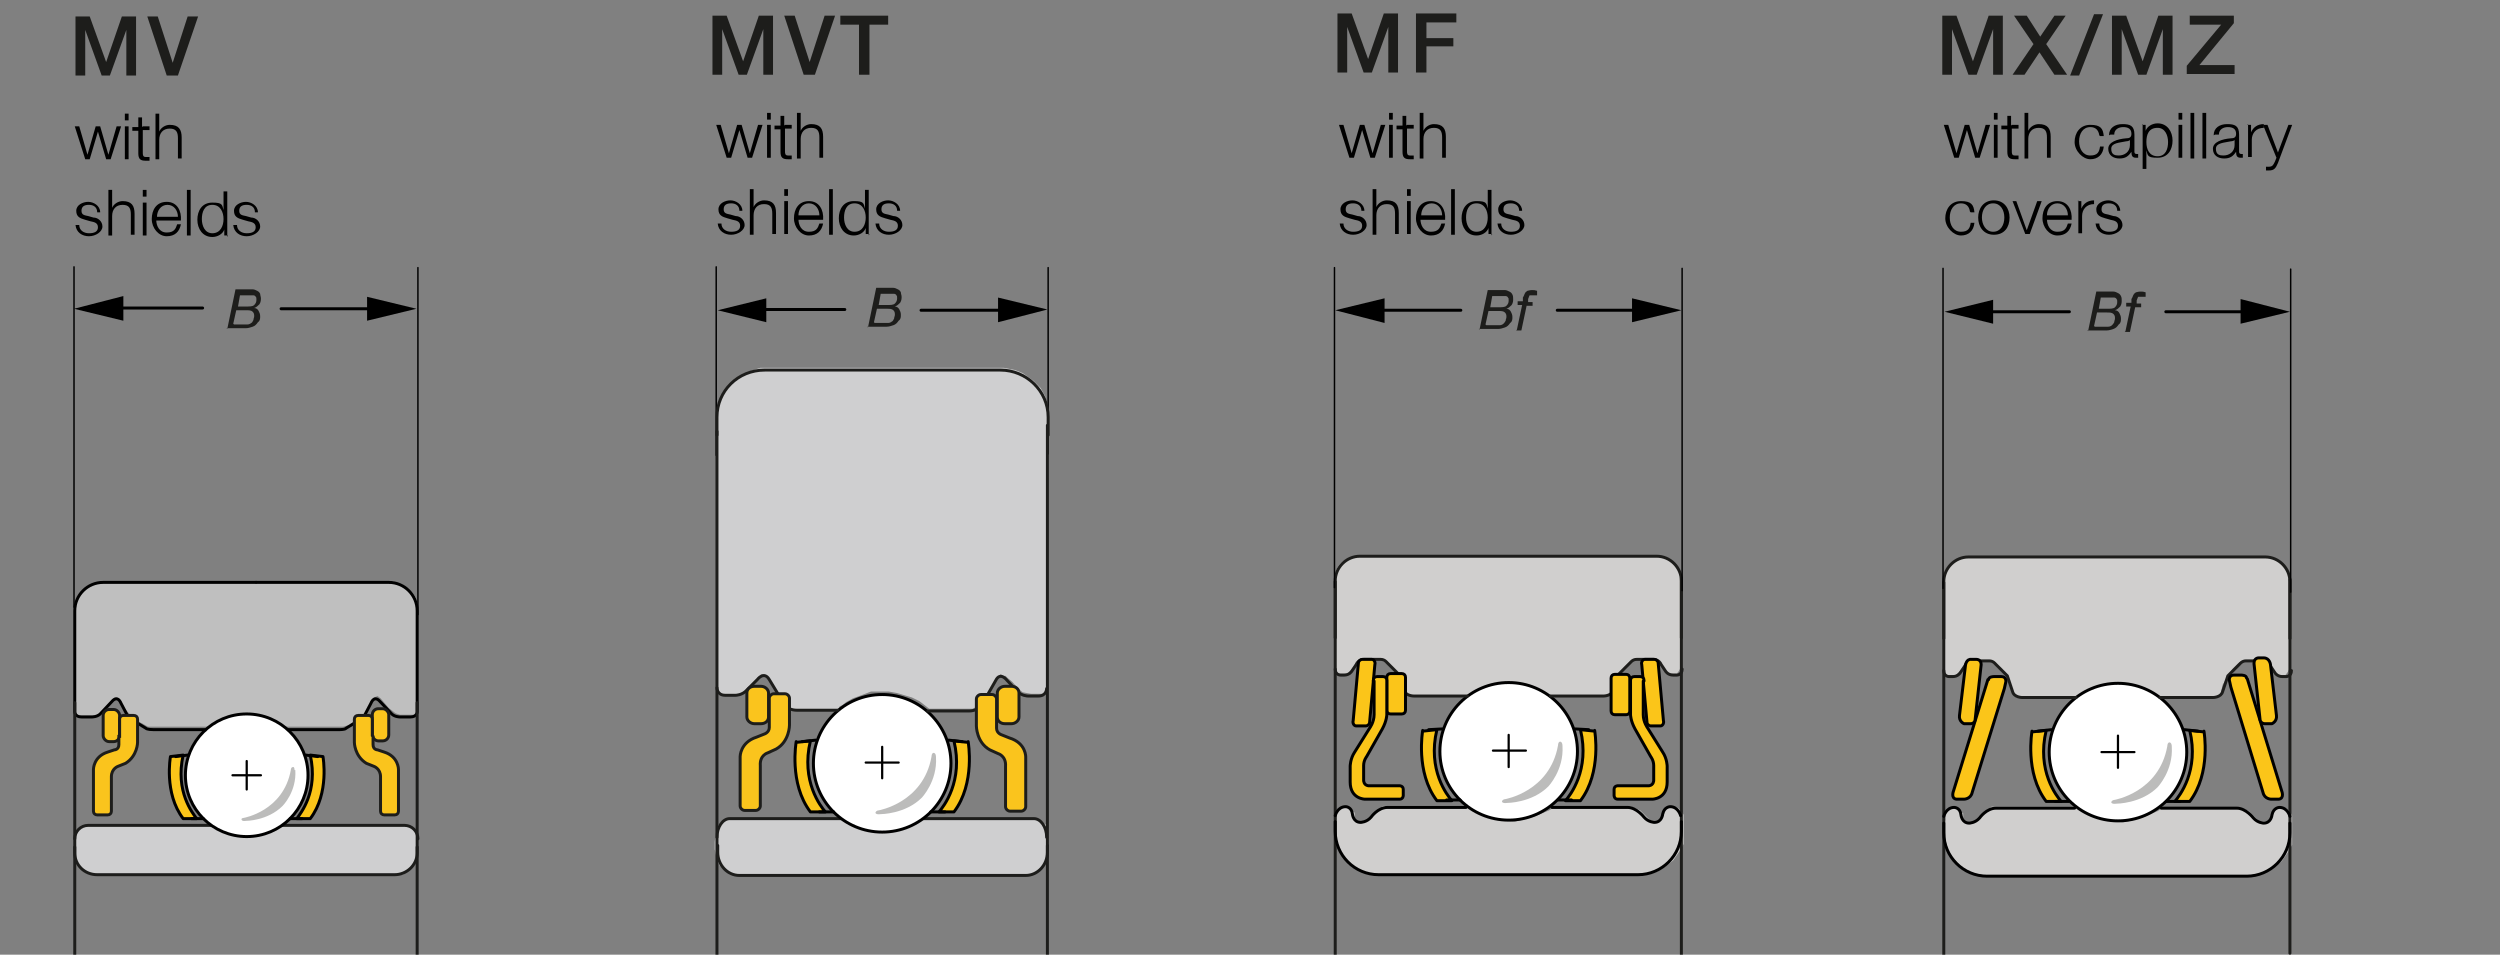 <?xml version="1.0" encoding="UTF-8"?>
<svg id="Ebene_1" xmlns="http://www.w3.org/2000/svg" version="1.1" viewBox="0 0 334.4 127.7">
  <rect x="0" y="0" width="334.4" height="127.7" fill="#808080" stroke="none"/>
  <!-- Generator: Adobe Illustrator 29.1.0, SVG Export Plug-In . SVG Version: 2.1.0 Build 142)  -->
  <defs>
    <style>
      .st0, .st1, .st2, .st3, .st4, .st5, .st6 {
        stroke-width: .4px;
      }

      .st0, .st1, .st2, .st3, .st5, .st7, .st8 {
        stroke-linecap: round;
      }

      .st0, .st1, .st4 {
        stroke: #1d1d1b;
      }

      .st0, .st1, .st4, .st6, .st8 {
        stroke-miterlimit: 10;
      }

      .st0, .st4 {
        fill: #fac41d;
      }

      .st9 {
        fill: #d0cfce;
      }

      .st1, .st3, .st7, .st6, .st8 {
        fill: none;
      }

      .st2 {
        fill: #fbc519;
      }

      .st2, .st3, .st5, .st7 {
        stroke-linejoin: round;
      }

      .st2, .st3, .st5, .st7, .st6, .st8 {
        stroke: #000;
      }

      .st10 {
        isolation: isolate;
      }

      .st11 {
        fill: #bfbfbf;
      }

      .st12 {
        fill: #bcbcbb;
      }

      .st5 {
        fill: #fff;
      }

      .st13 {
        fill: #1d1d1b;
      }

      .st7 {
        stroke-width: .2px;
      }

      .st14 {
        fill: #cfcfd0;
      }

      .st8 {
        stroke-width: .3px;
      }
    </style>
  </defs>
  <path class="st9" d="M277.5,107.9h-.9c0,0-9.3,0-9.3,0h-.9l-.8.6-.5.5-.4.6-.4.3-.7.2-.6-.2-.4-.4v-.7c-.1,0-.5-.5-.5-.5l-.5-.2h-.5l-.6.3-.3.5v.8c-.1,0,0,2.6,0,2.6l.4,1.5.7,1,1,1.1.8.5,1.1.5,1.5.2h35.7l1.4-.3,1.1-.6,1.3-1,.9-1.3.5-.9v-3.9l-.2-.4-.5-.5-.5-.2h-.8l-.3.2-.2.5s-.2.4-.2.5-.3.5-.3.5l-.3.2h-.4c0,0-.7,0-.7,0l-.6-.6-.8-.8-.7-.3-.5-.2h-10.2l-.8.5-1.9.8-1.8.5-.9.2-1.8-.2-1.7-.4-1.5-.7-.8-.5-.4-.3h-.3Z"/>
  <path class="st9" d="M303.7,74.6l1.2.5.6.7.6.9.2,1v11.6l-.3.6-.3.4h-1.1c-.2,0-.6-.3-.6-.4s-.2-.4-.2-.5-.3-.5-.3-.5c0,0-.2-.3-.3-.3s-.5-.2-.5-.2h-2.8l-.5.3-.8.8-1.3,2.1-.3,1.3-.4.2-.5.3h-7.3l-.9-.7-1.6-.6-1.2-.3-1.3-.2h-2.2c0,0-1,.3-1,.3l-1,.4-1.1.6-.7.4h-8c0,0-.4-.3-.4-.3l-1-2.7-.7-.5-1-1-.5-.3h-.6l-1.6-.2h-.6s-.4.3-.5.4-.4.6-.4.6l-.4.5-.5.5s-.2,0-.3,0h-.9l-.4-.4v-12.7s0-2.5,3.3-2.6h40.4,0Z"/>
  <path class="st9" d="M196.1,107.8h-.9c0,0-9.3,0-9.3,0h-.9l-.8.6-.5.5-.4.6-.4.3-.7.2-.6-.2-.4-.4v-.7c-.1,0-.5-.5-.5-.5l-.5-.2h-.5l-.6.3-.3.5v.8c-.1,0,0,2.6,0,2.6l.4,1.5.7,1,1,1.1.8.5,1.1.5,1.5.2h35.7l1.4-.3,1.1-.6,1.3-1,.9-1.3.5-.9v-3.9l-.2-.4-.5-.5-.5-.2h-.8l-.3.2-.2.5s-.2.4-.2.5-.3.5-.3.5l-.3.2h-.4c0,0-.7,0-.7,0l-.6-.6-.8-.8-.7-.3-.5-.2h-10.2l-.8.5-1.9.8-1.8.5-.9.2-1.8-.2-1.7-.4-1.5-.7-.8-.5-.4-.3h-.3Z"/>
  <path class="st9" d="M222.3,74.4l1.2.5.6.7.6.9.2,1v11.6l-.3.6-.3.4h-1.1c-.2,0-.6-.3-.6-.4s-.2-.4-.2-.5-.3-.5-.3-.5c0,0-.2-.3-.3-.3s-.5-.2-.5-.2h-2.8l-.5.3-.8.8-1.3,2.1-.3,1.3-.4.2-.5.3h-7.3l-.9-.7-1.6-.6-1.2-.3-1.3-.2h-2.2c0,0-1,.3-1,.3l-1,.4-1.1.6-.7.4h-8c0,0-.4-.3-.4-.3l-1-2.7-.7-.5-1-1-.5-.3h-.6l-1.6-.2h-.6s-.4.3-.5.4-.4.6-.4.6l-.4.5-.5.5s-.2,0-.3,0h-.9l-.4-.4v-12.7s0-2.5,3.3-2.6h40.4,0Z"/>
  <path class="st14" d="M112.1,94.9h-6.5c0,0-1.5-2.1-1.5-2.1l-.8-1.3-.5-.8-.3-.3-.3-.2h-.4l-.4.4-.7.9-.7.7-.8.5-.5.2h-2.2l-.5-.2v-37.9l.2-.9.2-.7.6-1.1.5-.6.9-.8.6-.3s.3-.2.4-.3,1.4-.6,1.4-.6l.9-.3h32.6l1.5.3,1,.4,1.4,1,1,1,.6,1.1.3,1.1.2,1.9-.2,18.5v17.2c.1,0-.2.8-.2.8l-.3.3h-1.7l-1.1-.2-.5-.4-.9-1-.6-.5-.3-.3h-.3c0,0-.3-.2-.3-.2h-.1l-.3.3-.5.7-.7,1.3-1.2,1.7-.6.4-.4.2h-5.8l-1.3-1-1-.5-2-.6-1.1-.2h-2.4c0,0-1.3.5-1.3.5l-1.1.4-.9.5-.5.4-.4.2-.2.4Z"/>
  <path class="st14" d="M54.3,110.4h-16.3l-1.4.5-.5.3-1.5.5h-2.4l-1.2-.3-1.1-.3-1.1-.5-.7-.3H11.5l-.7.4-.5.5-.2.4-.2,1.4v.9l.3,1.3.3.6.7.6.7.4.9.2h41.1c0,0,.5-.4.5-.4l.6-.4.4-.4.3-.5v-.5l.2-1.5v-1.9c0,0-.2-.3-.2-.3l-.3-.2-.4-.3-.5-.3h-.2Z"/>
  <path class="st11" d="M51.8,77.9H13c0,0-.8.4-.8.4l-.7.5-.7.8-.4.6-.2.5v.5l-.2.7v13.6c.1,0,.5.2.5.2h2.3l.4-.2.4-.2,1.2-1.5.5-.5h.3c.1,0,.4.2.4.2l.7,1.3.7.8,1.3,1,1.1.6h.7c0,0,7,0,7,0h18.4l.7-.2.8-.5,1.5-1.2.3-.5.8-1.5.5-.2.4.3,1.1,1.3.9.7.6.2h2.2c0,0,.2-.4.2-.4v-14.4l-.3-.9-.4-.6-.5-.5-.6-.4-.4-.3h-.5l-.5-.3h-.9Z"/>
  <path class="st1" d="M10,112.2c0-1,.8-1.8,1.8-1.8h42.3c1,0,1.8.8,1.8,1.8"/>
  <g>
    <circle class="st5" cx="33" cy="103.7" r="8.2"/>
    <path class="st12" d="M39.4,103.1c0-.6-.2-.5-.2-.5-.3,0-.3.4-.3.4-1,5.5-6.3,6.4-6.3,6.4,0,0-.3,0-.3.2,0,0,0,.3.6.2,0,0,2.9,0,4.9-2,0,0,1.9-1.9,1.7-4.8h-.1Z"/>
  </g>
  <path class="st2" d="M22.8,101.2s-.9,4.9,1.7,8.3h1.8c-.5-.7-2.9-3.6-1.8-8.5l-1.7.2Z"/>
  <line class="st3" x1="23.5" y1="101.2" x2="25.1" y2="101"/>
  <line class="st3" x1="25.6" y1="109.5" x2="27.2" y2="109.5"/>
  <path class="st2" d="M43.2,101.2s.9,4.9-1.7,8.3h-1.8c.5-.7,2.9-3.6,1.8-8.5l1.7.2Z"/>
  <line class="st3" x1="42.5" y1="101.2" x2="40.9" y2="101"/>
  <line class="st3" x1="40.4" y1="109.5" x2="38.8" y2="109.5"/>
  <line class="st3" x1="27.1" y1="41.2" x2="14.3" y2="41.2"/>
  <polygon points="16.5 39.6 16.5 42.9 9.9 41.3 16.5 39.6"/>
  <line class="st3" x1="37.6" y1="41.3" x2="51" y2="41.3"/>
  <polygon points="49.1 42.9 49.1 39.7 55.7 41.3 49.1 42.9"/>
  <g class="st10">
    <g class="st10">
      <path class="st13" d="M30.4,44l1.1-5.3h1.6c.3,0,.5,0,.7,0,.2,0,.4.1.6.2s.3.2.4.4c0,.2.1.4.1.6s0,.5-.2.8c-.2.2-.4.4-.7.5.3,0,.5.2.6.4.1.2.2.4.2.7s0,.6-.3.8c-.2.3-.4.5-.7.6s-.6.2-.9.2h-2.6ZM31.3,43.4h1.2c.3,0,.5,0,.6,0,.2,0,.4-.1.5-.2.1,0,.2-.2.3-.4,0-.2.1-.3.1-.5,0-.2,0-.4-.2-.6s-.5-.2-.9-.2h-1.3l-.4,1.8ZM31.8,41h1.1c.5,0,.9,0,1.1-.2.2-.2.3-.4.3-.7s0-.3-.1-.4c0-.1-.2-.2-.3-.2-.1,0-.3,0-.7,0h-1.1l-.3,1.7Z"/>
    </g>
  </g>
  <line class="st7" x1="55.9" y1="35.8" x2="55.9" y2="82.2"/>
  <line class="st7" x1="9.9" y1="35.7" x2="9.9" y2="81.2"/>
  <line class="st8" x1="33" y1="101.8" x2="33" y2="105.6"/>
  <line class="st8" x1="31.1" y1="103.7" x2="34.9" y2="103.7"/>
  <path class="st6" d="M34.3,77.9H13.8c-2.1,0-3.8,1.7-3.8,3.8v13.5s0,.7.9.7h1.4s.7,0,1.1-.4l1.6-1.7s.7-.9,1.2.3l1,1.9,2.3,1.4s.1.2,1.1.2h7"/>
  <path class="st6" d="M55.7,81.7"/>
  <path class="st6" d="M34.2,77.9h17.8c2.1,0,3.8,1.7,3.8,3.8v13.5s0,.7-.9.7h-1.4s-.7,0-1.1-.4l-1.6-1.7s-.7-.9-1.2.3l-1,1.9-2.3,1.4s0,.2-1.1.2h-6.7"/>
  <rect class="st4" x="13.8" y="94.9" width="2.2" height="4.3" rx=".8" ry=".8"/>
  <path class="st4" d="M14.5,104.2"/>
  <path class="st4" d="M13.1,104.2"/>
  <path class="st4" d="M16,98.4v-2.2c0-.3.2-.5.5-.5h1.4c.3,0,.5.2.5.5v3.1s0,1.8-1.6,2.8l-1,.4s-.9.3-.9,1.4v4.6c0,.3-.2.5-.5.5h-1.4c-.3,0-.5-.2-.5-.5v-5.6s0-1.7,1.9-2.3l.9-.3s.6,0,.6-.7v-1.1h.1Z"/>
  <rect class="st4" x="49.8" y="94.8" width="2.2" height="4.3" rx=".8" ry=".8"/>
  <path class="st4" d="M49.8,98.4v-2.2c0-.3-.2-.5-.5-.5h-1.4c-.3,0-.5.2-.5.5v3.1s0,1.8,1.6,2.8l1,.4s.9.3.9,1.4v4.6c0,.3.2.5.5.5h1.4c.3,0,.5-.2.5-.5v-5.6s0-1.7-1.9-2.3l-.9-.3s-.6,0-.6-.7v-1.1h0Z"/>
  <line class="st1" x1="55.8" y1="94" x2="55.8" y2="127.8"/>
  <line class="st1" x1="10" y1="94" x2="10" y2="128.2"/>
  <path class="st0" d="M13,110.5"/>
  <path class="st1" d="M55.8,113.3v.8c0,1.6-1.4,2.9-3,2.9H13c-1.7,0-3-1.3-3-2.9v-.8"/>
  <path class="st0" d="M52.7,110.5"/>
  <path class="st14" d="M53.5,110.4"/>
  <path class="st14" d="M138.7,109.6h-15.7l-1.4.6-.4.4-1.5.6h-2.4l-1.2-.4-1.1-.3-1.1-.6-.7-.4h-16l-.7.4-.5.6-.2.5-.2,1.6v1l.3,1.4.3.7.7.7.6.4.9.2h39.2l.6-.2.5-.3.6-.4.4-.4.3-.6v-.6l.2-1.7v-2c0,0-.2-.4-.2-.4l-.3-.2-.4-.3-.5-.3h-.1Z"/>
  <path class="st1" d="M95.9,112c0-1.4.8-2.5,1.7-2.5h40.7c.9,0,1.7,1.1,1.7,2.5"/>
  <line class="st3" x1="123.2" y1="41.5" x2="136.6" y2="41.5"/>
  <polygon points="133.5 43.1 133.5 39.8 140.1 41.4 133.5 43.1"/>
  <g class="st10">
    <g class="st10">
      <path class="st13" d="M116.1,43.8l1.1-5.3h1.6c.3,0,.5,0,.7,0,.2,0,.4.1.6.2s.3.2.4.4c0,.2.1.4.1.6s0,.5-.2.8c-.2.2-.4.4-.7.5.3,0,.5.2.6.4.1.2.2.4.2.7s0,.6-.3.8c-.2.3-.4.5-.7.6s-.6.2-.9.2h-2.6ZM117,43.2h1.2c.3,0,.5,0,.6,0,.2,0,.4-.1.5-.2.1,0,.2-.2.3-.4,0-.2.1-.3.1-.5,0-.2,0-.4-.2-.6s-.5-.2-.9-.2h-1.3l-.4,1.8ZM117.5,40.8h1.1c.5,0,.9,0,1.1-.2.2-.2.3-.4.3-.7s0-.3-.1-.4c0-.1-.2-.2-.3-.2-.1,0-.3,0-.7,0h-1.1l-.3,1.7Z"/>
    </g>
  </g>
  <line class="st7" x1="140.2" y1="35.8" x2="140.2" y2="60.7"/>
  <line class="st7" x1="95.8" y1="35.7" x2="95.8" y2="60.9"/>
  <g>
    <g>
      <circle class="st5" cx="118" cy="102.1" r="9.2"/>
      <path class="st12" d="M125.2,101.3c0-.6-.3-.6-.3-.6-.3,0-.3.5-.3.5-1.1,6.2-7.1,7.2-7.1,7.2,0,0-.3,0-.4.3,0,0,0,.3.7.2,0,0,3.3,0,5.5-2.2,0,0,2.1-2.2,1.9-5.4Z"/>
    </g>
    <path class="st2" d="M106.5,99.2s-1,5.6,1.9,9.4h2c-.6-.7-3.3-4.1-2-9.5l-1.9.2h0Z"/>
    <line class="st3" x1="107.3" y1="99.2" x2="109.1" y2="99"/>
    <line class="st3" x1="109.6" y1="108.6" x2="111.5" y2="108.6"/>
    <path class="st2" d="M129.5,99.2s1,5.6-1.9,9.4h-2c.6-.7,3.3-4.1,2-9.5l1.9.2h0Z"/>
    <line class="st3" x1="128.7" y1="99.2" x2="126.9" y2="99"/>
    <line class="st3" x1="126.4" y1="108.6" x2="124.5" y2="108.6"/>
    <line class="st8" x1="118" y1="99.9" x2="118" y2="104.1"/>
    <line class="st8" x1="115.8" y1="102" x2="120.2" y2="102"/>
  </g>
  <path class="st6" d="M141.6,81.5"/>
  <path class="st6" d="M137.9,77.7"/>
  <path class="st6" d="M120.2,77.7"/>
  <path class="st4" d="M100.4,103.9"/>
  <path class="st4" d="M99.1,103.9"/>
  <line class="st1" x1="140.1" y1="56.9" x2="140.1" y2="127.8"/>
  <line class="st1" x1="95.9" y1="57.7" x2="95.9" y2="127.8"/>
  <path class="st0" d="M98.9,110.2"/>
  <path class="st1" d="M140.1,113.1v.9c0,1.7-1.3,3.1-2.9,3.1h-38.3c-1.6,0-2.9-1.4-2.9-3.1v-.9"/>
  <path class="st0" d="M138.6,110.2"/>
  <path class="st14" d="M139.4,110.2"/>
  <path class="st0" d="M102.3,64.5"/>
  <path class="st0" d="M133.7,64.5"/>
  <path class="st1" d="M95.9,58.2v-2.4c0-3.5,2.8-6.3,6.4-6.3h31.5c3.5,0,6.4,2.8,6.4,6.3v2.4"/>
  <path class="st1" d="M95.9,92s0,1,1.1,1h1.4s.9,0,1.5-.7l1.4-1.4s.9-1.2,1.6,0l1.7,2.8s.4,1.3,2,1.3h5.5"/>
  <path class="st4" d="M102.8,95.9c0,.5-.4.9-1,.9h-.9c-.5,0-1-.4-1-.9v-3.2c0-.5.4-.9,1-.9h.9c.5,0,1,.4,1,.9v3.2Z"/>
  <path class="st4" d="M102.9,96v-2.6c0-.3.3-.6.6-.6h1.5c.3,0,.6.3.6.6v3.6s0,2.2-1.8,3.2l-1.1.5s-1.1.3-1,1.7v5.4c0,.3-.3.6-.6.6h-1.5c-.3,0-.6-.3-.6-.6v-6.6s0-1.9,2.2-2.6l1-.4s.7-.2.7-.9c0,0,0-1.3,0-1.3Z"/>
  <path class="st1" d="M140,92.1s0,1-1.1,1h-1.4s-.9,0-1.5-.7l-1.3-1.4s-.9-1.2-1.5,0l-1.6,2.8s-.4,1.3-2,1.3h-5.5"/>
  <path class="st4" d="M133.4,95.9c0,.5.4.9,1,.9h.9c.5,0,1-.4,1-.9v-3.2c0-.5-.4-.9-1-.9h-.9c-.5,0-1,.4-1,.9v3.2Z"/>
  <path class="st4" d="M133.3,96.1v-2.6c0-.3-.3-.6-.6-.6h-1.5c-.3,0-.6.3-.6.6v3.6s0,2.2,1.8,3.2l1.1.5s1.1.3,1,1.7v5.4c0,.3.3.6.6.6h1.5c.3,0,.6-.3.6-.6v-6.6s.1-1.9-2.2-2.6l-1-.4s-.7-.2-.7-.9v-1.3h0Z"/>
  <line class="st3" x1="113" y1="41.4" x2="99.6" y2="41.4"/>
  <polygon points="102.5 39.9 102.5 43.1 96 41.5 102.5 39.9"/>
  <g>
    <g>
      <circle class="st5" cx="201.8" cy="100.5" r="9.2"/>
      <path class="st12" d="M209,99.8c0-.6-.3-.6-.3-.6-.3,0-.3.5-.3.5-1.1,6.2-7.1,7.2-7.1,7.2,0,0-.3,0-.4.3,0,0,0,.3.7.2,0,0,3.3,0,5.5-2.2,0,0,2.1-2.2,1.9-5.4h0Z"/>
    </g>
    <path class="st2" d="M190.3,97.7s-1,5.6,1.9,9.4h2c-.6-.7-3.3-4.1-2-9.5l-1.9.2h0Z"/>
    <line class="st3" x1="191.1" y1="97.6" x2="192.9" y2="97.5"/>
    <line class="st3" x1="193.5" y1="107" x2="195.3" y2="107"/>
    <path class="st2" d="M213.3,97.7s1,5.6-1.9,9.4h-2c.6-.7,3.3-4.1,2-9.5l1.9.2h0Z"/>
    <line class="st3" x1="212.5" y1="97.6" x2="210.7" y2="97.5"/>
    <line class="st3" x1="210.2" y1="107" x2="208.4" y2="107"/>
    <line class="st8" x1="201.8" y1="98.3" x2="201.8" y2="102.6"/>
    <line class="st8" x1="199.7" y1="100.4" x2="204.1" y2="100.4"/>
  </g>
  <line class="st1" x1="178.6" y1="77.8" x2="178.6" y2="127.8"/>
  <line class="st1" x1="224.9" y1="77.3" x2="224.9" y2="127.8"/>
  <path class="st0" d="M221.6,88.6"/>
  <path class="st1" d="M178.6,85.3v-7.6c0-1.8,1.5-3.3,3.3-3.3h39.7c1.8,0,3.3,1.5,3.3,3.3v7.6"/>
  <path class="st0" d="M181.8,88.6"/>
  <path class="st1" d="M196.3,93.1h-7.2s-1.1,0-1.3-.8l-.7-2.1-1.6-1.6s-.3-.4-.8-.4h-2.3s-.7,0-1,.7l-.6.9s-.3.5-1,.5h-.5s-.7,0-.7-.8"/>
  <path class="st1" d="M207.4,93.1h7.1s1.1,0,1.3-.8l.7-2.1,1.6-1.6s.3-.4.8-.4h2.3s.7,0,1,.7l.6.9s.3.5,1,.5h.5s.7,0,.7-.8"/>
  <path class="st2" d="M188,95c0,.3-.2.5-.5.5h-1.5c-.3,0-.5-.2-.5-.5v-4.4c0-.3.2-.5.5-.5h1.5c.3,0,.5.2.5.5v4.4Z"/>
  <path class="st2" d="M183.2,96.6c0,.3-.3.5-.5.5h-1.3c-.3,0-.5-.4-.4-.7l.7-7.7c0-.3.3-.5.5-.5h1.3c.3,0,.5.4.4.7l-.7,7.7Z"/>
  <path class="st2" d="M183.7,91c0-.3.2-.5.5-.5h.8c.3,0,.5.2.5.5v4.6s0,.8-.6,1.9l-2.1,3.7s-.4.5-.4,1.2v2s0,.6.6.7h4.2s.5,0,.5.5v.8s0,.5-.5.5h-4.6s-2,0-2-2.3v-2.1s0-1,.6-1.9l2-3.2s.6-.8.6-1.8v-4.5h-.1Z"/>
  <path class="st2" d="M215.5,95.1c0,.3.2.5.5.5h1.5c.3,0,.5-.2.5-.5v-4.4c0-.3-.2-.5-.5-.5h-1.5c-.3,0-.5.2-.5.5v4.4Z"/>
  <path class="st2" d="M220.3,96.6c0,.3.3.5.5.5h1.3c.3,0,.5-.4.4-.7l-.7-7.7c0-.3-.3-.5-.5-.5h-1.3c-.3,0-.5.4-.4.7l.7,7.7Z"/>
  <path class="st2" d="M219.9,91c0-.3-.2-.5-.5-.5h-.8c-.3,0-.5.2-.5.5v4.6s0,.8.6,1.9l2.1,3.7s.4.5.4,1.2v2s0,.6-.6.7h-4.2s-.5,0-.5.5v.8s0,.5.5.5h4.6s2,0,2-2.3v-2.1s0-1-.6-1.9l-2-3.2s-.6-.8-.6-1.8v-4.5h.1Z"/>
  <path class="st3" d="M178.6,109.1s.3-1.2,1.4-1.2c0,0,.8,0,.9,1,0,0,.1,1.1,1.1,1.1,0,0,.8,0,1.4-.7,0,0,.9-1.3,2.2-1.3h10.5"/>
  <path class="st3" d="M224.8,109.1s-.3-1.2-1.4-1.2c0,0-.8,0-1,1,0,0-.1,1.1-1.1,1.1,0,0-.8,0-1.4-.7,0,0-1-1.3-2.2-1.3h-10.1"/>
  <path class="st3" d="M219.1,104.1"/>
  <path class="st3" d="M184.3,104.1"/>
  <path class="st3" d="M224.9,109.9v1.3c0,3.2-2.6,5.8-5.8,5.8h-34.7c-3.2,0-5.8-2.6-5.8-5.8v-1.3"/>
  <line class="st3" x1="208.3" y1="41.5" x2="221.4" y2="41.5"/>
  <polygon points="218.3 43.1 218.3 39.9 224.9 41.5 218.3 43.1"/>
  <g class="st10">
    <g class="st10">
      <path class="st13" d="M197.9,44.1l1.1-5.3h1.6c.3,0,.5,0,.7,0,.2,0,.4.1.6.2.2.1.3.2.4.4s.1.4.1.6,0,.5-.2.8c-.2.2-.4.4-.7.5.3,0,.5.2.6.4.1.2.2.4.2.7s0,.6-.3.8c-.2.3-.4.5-.7.6-.3.1-.6.2-.9.2h-2.6ZM198.8,43.5h1.2c.3,0,.5,0,.6,0,.2,0,.4-.1.5-.2s.2-.2.3-.4c0-.2.1-.3.1-.5,0-.2,0-.4-.2-.6s-.5-.2-.9-.2h-1.3l-.4,1.8ZM199.3,41.1h1.1c.5,0,.9,0,1.1-.2.2-.2.3-.4.3-.7s0-.3-.1-.4c0-.1-.2-.2-.3-.2-.1,0-.3,0-.7,0h-1.1l-.3,1.7Z"/>
      <path class="st13" d="M202.9,44.1l.7-3.3h-.6v-.5h.7v-.5c.2-.3.2-.5.3-.6,0-.1.2-.2.3-.3.1,0,.3-.1.6-.1s.4,0,.7.1v.6c-.3,0-.5,0-.7,0s-.2,0-.3,0c0,0-.1.2-.2.5v.4c0,0,.6,0,.6,0v.5h-.8l-.7,3.3h-.7Z"/>
    </g>
  </g>
  <line class="st7" x1="225" y1="35.9" x2="225" y2="79"/>
  <line class="st7" x1="178.5" y1="35.8" x2="178.5" y2="78.6"/>
  <line class="st3" x1="195.4" y1="41.5" x2="182.3" y2="41.5"/>
  <polygon points="185.2 39.9 185.2 43.2 178.6 41.5 185.2 39.9"/>
  <g>
    <g>
      <circle class="st5" cx="283.3" cy="100.6" r="9.2"/>
      <path class="st12" d="M290.5,99.9c0-.6-.3-.6-.3-.6-.3,0-.3.5-.3.5-1.1,6.2-7.1,7.2-7.1,7.2,0,0-.3,0-.4.3,0,0,0,.3.7.2,0,0,3.3,0,5.5-2.2,0,0,2.1-2.2,1.9-5.4h0Z"/>
    </g>
    <path class="st2" d="M271.8,97.8s-1,5.6,1.9,9.4h2c-.6-.7-3.3-4.1-2-9.5l-1.9.2h0Z"/>
    <line class="st3" x1="272.6" y1="97.8" x2="274.4" y2="97.6"/>
    <line class="st3" x1="274.9" y1="107.2" x2="276.7" y2="107.2"/>
    <path class="st2" d="M294.8,97.8s1,5.6-1.9,9.4h-2c.6-.7,3.3-4.1,2-9.5l1.9.2h0Z"/>
    <line class="st3" x1="294" y1="97.8" x2="292.2" y2="97.6"/>
    <line class="st3" x1="291.6" y1="107.2" x2="289.8" y2="107.2"/>
    <line class="st8" x1="283.3" y1="98.4" x2="283.3" y2="102.7"/>
    <line class="st8" x1="281.1" y1="100.6" x2="285.5" y2="100.6"/>
  </g>
  <line class="st1" x1="260" y1="77.9" x2="260" y2="127.8"/>
  <line class="st1" x1="306.3" y1="77.5" x2="306.3" y2="127.5"/>
  <path class="st0" d="M303,88.7"/>
  <path class="st1" d="M260,85.4v-7.6c0-1.8,1.5-3.3,3.3-3.3h39.7c1.8,0,3.3,1.5,3.3,3.3v7.6"/>
  <path class="st0" d="M263.3,88.7"/>
  <path class="st1" d="M277.7,93.3h-7.2s-1.1,0-1.3-.8l-.7-2.1-1.6-1.6s-.3-.4-.8-.4h-2.3s-.7,0-1,.7l-.6.9s-.3.5-1,.5h-.5s-.7,0-.7-.8"/>
  <path class="st1" d="M288.9,93.3h7.1s1.1,0,1.3-.8l.7-2.1,1.6-1.6s.3-.4.8-.4h2.3s.7,0,1,.7l.6.9s.3.5,1,.5h.5s.7,0,.7-.8"/>
  <path class="st3" d="M260,109.2s.3-1.2,1.4-1.2c0,0,.8,0,.9,1,0,0,.1,1.1,1.1,1.1,0,0,.8,0,1.4-.7,0,0,.9-1.3,2.2-1.3h10.5"/>
  <path class="st3" d="M306.3,109.2s-.3-1.2-1.4-1.2c0,0-.8,0-1,1,0,0-.1,1.1-1.1,1.1,0,0-.8,0-1.4-.7,0,0-1-1.3-2.2-1.3h-10.1"/>
  <path class="st3" d="M300.5,104.2"/>
  <path class="st3" d="M265.8,104.2"/>
  <path class="st3" d="M306.3,110.1v1.3c0,3.2-2.6,5.8-5.8,5.8h-34.7c-3.2,0-5.8-2.6-5.8-5.8v-1.3"/>
  <line class="st3" x1="289.7" y1="41.7" x2="302.8" y2="41.7"/>
  <polygon points="299.7 43.3 299.7 40 306.3 41.7 299.7 43.3"/>
  <g class="st10">
    <g class="st10">
      <path class="st13" d="M279.3,44.3l1.1-5.3h1.6c.3,0,.5,0,.7,0,.2,0,.4.1.6.2s.3.2.4.4.1.4.1.6,0,.5-.2.8c-.2.2-.4.4-.7.5.3,0,.5.2.6.4.1.2.2.4.2.7s0,.6-.3.8c-.2.3-.4.5-.7.6-.3.1-.6.2-.9.2h-2.6ZM280.2,43.7h1.2c.3,0,.5,0,.6,0,.2,0,.4-.1.5-.2s.2-.2.3-.4c0-.2.1-.3.1-.5,0-.2,0-.4-.2-.6s-.5-.2-.9-.2h-1.3l-.4,1.8ZM280.7,41.3h1.1c.5,0,.9,0,1.1-.2.2-.2.3-.4.3-.7s0-.3-.1-.4c0-.1-.2-.2-.3-.2-.1,0-.3,0-.7,0h-1.1l-.3,1.7Z"/>
      <path class="st13" d="M284.3,44.3l.7-3.3h-.6v-.5h.7v-.5c.2-.3.2-.5.3-.6,0-.1.2-.2.3-.3.1,0,.3-.1.6-.1s.4,0,.7.1v.6c-.3,0-.5,0-.7,0s-.2,0-.3,0c0,0-.1.2-.2.5v.4c0,0,.6,0,.6,0v.5h-.8l-.7,3.3h-.7Z"/>
    </g>
  </g>
  <line class="st7" x1="306.4" y1="36" x2="306.4" y2="79.2"/>
  <line class="st7" x1="259.9" y1="35.9" x2="259.9" y2="78.7"/>
  <line class="st3" x1="276.8" y1="41.7" x2="263.7" y2="41.7"/>
  <polygon points="266.6 40.1 266.6 43.3 260.1 41.7 266.6 40.1"/>
  <path class="st2" d="M265.9,90.9l-4.6,14.9s-.4,1,.4,1.1h1s.9,0,1.1-.9l4.3-13.9.2-.9s.1-.7-.6-.7h-1s-.7,0-.7.4h0Z"/>
  <path class="st2" d="M265,88.9l-.8,7.3s0,.7-.8.6h-.7c0,0-.7-.3-.6-1.1l.8-6.7s.1-.9.8-.8h.7s.6,0,.6.7Z"/>
  <path class="st2" d="M300.6,90.8l4.6,15s.4,1-.4,1.1h-1s-.9,0-1.1-.9l-4.3-14.1-.2-.9s-.1-.7.6-.7h1s.7,0,.7.4h0Z"/>
  <path class="st2" d="M301.5,88.8l.8,7.4s0,.7.9.6h.7c0,0,.7-.3.6-1.1l-.8-6.8s-.1-.9-.9-.9h-.7s-.6,0-.6.7h0Z"/>
  <g>
    <path class="st13" d="M10.1,2.2h1.9l2.2,6.1h0l2.1-6.1h1.9v7.9h-1.3v-6.1h0l-2.2,6.1h-1.1l-2.2-6.1h0v6.1h-1.3s0-7.9,0-7.9Z"/>
    <path class="st13" d="M19.7,2.2h1.4l2,6.2h0l2-6.2h1.4l-2.7,7.9h-1.5s-2.6-7.9-2.6-7.9Z"/>
  </g>
  <g>
    <path class="st13" d="M95.3,2.1h1.9l2.2,6.1h0l2.1-6.1h1.9v7.9h-1.3V3.9h0l-2.2,6.1h-1.1l-2.2-6.1h0v6.1h-1.3V2.1Z"/>
    <path class="st13" d="M104.9,2.1h1.4l2,6.2h0l2-6.2h1.4l-2.7,7.9h-1.5s-2.6-7.9-2.6-7.9Z"/>
    <path class="st13" d="M112.4,2.1h6.4v1.2h-2.5v6.7h-1.4V3.3h-2.5v-1.2Z"/>
  </g>
  <g>
    <path class="st13" d="M178.9,1.8h1.9l2.2,6.1h0l2.1-6.1h1.9v7.9h-1.3V3.6h0l-2.2,6.1h-1.1l-2.2-6.1h0v6.1h-1.3V1.8h0Z"/>
    <path class="st13" d="M189.4,1.8h5.4v1.2h-4v2.1h3.6v1.1h-3.6v3.5h-1.4V1.8Z"/>
  </g>
  <g>
    <path class="st13" d="M259.8,2.1h1.9l2.2,6.1h0l2.1-6.1h1.9v7.9h-1.3V3.9h0l-2.2,6.1h-1.1l-2.2-6.1h0v6.1h-1.3V2.1Z"/>
    <path class="st13" d="M269.5,2.1h1.6l1.8,2.8,1.9-2.8h1.5l-2.6,3.8,2.8,4.1h-1.7l-2-3-2,3h-1.6l2.8-4.1-2.6-3.8h.1Z"/>
    <path class="st13" d="M280.1,1.9h1.2l-3.2,8.2h-1.2s3.2-8.2,3.2-8.2Z"/>
    <path class="st13" d="M282.5,2.1h1.9l2.2,6.1h0l2.1-6.1h1.9v7.9h-1.3V3.9h0l-2.2,6.1h-1.1l-2.2-6.1h0v6.1h-1.3V2.1Z"/>
    <path class="st13" d="M292.8,2.1h6v1l-4.6,5.6h4.7v1.2h-6.4v-1.1l4.6-5.5h-4.2v-1.2h-.1Z"/>
  </g>
  <g>
    <path d="M10,16.9h.6l1.1,3.8h0l1.1-3.8h.6l1.1,3.8h0l1.1-3.8h.6l-1.4,4.4h-.6l-1.1-3.7h0l-1.1,3.7h-.6l-1.4-4.4Z"/>
    <path d="M16.7,15.2h.5v.9h-.5v-.9ZM16.7,16.9h.5v4.4h-.5v-4.4Z"/>
    <path d="M19.1,16.9h.9v.5h-.9v3c0,.3,0,.6.4.6.2,0,.3,0,.5,0v.5c-.2,0-.3,0-.5,0-.7,0-1-.2-1-1v-3h-.8v-.5h.8v-1.3h.5v1.3Z"/>
    <path d="M20.8,15.2h.5v2.4h0c.2-.5.8-.9,1.4-.9,1.2,0,1.6.6,1.6,1.7v2.8h-.5v-2.7c0-.8-.2-1.3-1.1-1.3s-1.4.6-1.4,1.5v2.6h-.5v-6.1Z"/>
    <path d="M13,28.4c0-.7-.5-1-1.1-1s-1,.2-1,.8.5.6.9.7l.7.2c.6,0,1.2.5,1.2,1.2s-.9,1.3-1.8,1.3-1.7-.5-1.8-1.5h.5c0,.7.6,1.1,1.3,1.1s1.2-.2,1.2-.8-.5-.7-1-.8l-.7-.2c-.7-.2-1.2-.4-1.2-1.2s.9-1.2,1.6-1.2,1.6.5,1.6,1.4h-.5Z"/>
    <path d="M14.5,25.4h.5v2.4h0c.2-.5.8-.9,1.4-.9,1.2,0,1.6.6,1.6,1.7v2.8h-.5v-2.7c0-.8-.2-1.3-1.1-1.3s-1.4.6-1.4,1.5v2.6h-.5v-6.1Z"/>
    <path d="M19.1,25.4h.5v.9h-.5v-.9ZM19.1,27.1h.5v4.4h-.5v-4.4Z"/>
    <path d="M20.9,29.4c0,.8.4,1.7,1.4,1.7s1.2-.5,1.4-1.1h.5c-.2,1-.8,1.6-1.9,1.6s-2-1.1-2-2.3.6-2.3,2-2.3,2,1.2,1.9,2.5h-3.4ZM23.8,29c0-.8-.5-1.6-1.4-1.6s-1.4.8-1.4,1.6h2.8Z"/>
    <path d="M25,25.4h.5v6.1h-.5v-6.1Z"/>
    <path d="M30.5,31.5h-.5v-.8h0c-.2.6-.9,1-1.6,1-1.3,0-2-1.1-2-2.3s.6-2.3,2-2.3,1.3.3,1.5,1h0v-2.5h.5v6.1ZM28.4,31.2c1.1,0,1.5-1,1.5-1.9s-.4-1.9-1.5-1.9-1.4,1-1.4,1.9.4,1.9,1.4,1.9Z"/>
    <path d="M34.1,28.4c0-.7-.5-1-1.1-1s-1,.2-1,.8.5.6.9.7l.7.2c.6,0,1.2.5,1.2,1.2s-.9,1.3-1.8,1.3-1.7-.5-1.8-1.5h.5c0,.7.6,1.1,1.3,1.1s1.2-.2,1.2-.8-.5-.7-1-.8l-.7-.2c-.7-.2-1.2-.4-1.2-1.2s.9-1.2,1.6-1.2,1.6.5,1.6,1.4h-.5Z"/>
  </g>
  <g>
    <path d="M95.8,16.7h.6l1.1,3.8h0l1.1-3.8h.6l1.1,3.8h0l1.1-3.8h.6l-1.4,4.4h-.6l-1.1-3.7h0l-1.1,3.7h-.6l-1.4-4.4Z"/>
    <path d="M102.6,15.1h.5v.9h-.5v-.9ZM102.6,16.7h.5v4.4h-.5v-4.4Z"/>
    <path d="M105,16.7h.9v.5h-.9v3c0,.3,0,.6.4.6.2,0,.3,0,.5,0v.5c-.2,0-.3,0-.5,0-.7,0-1-.2-1-1v-3h-.8v-.5h.8v-1.3h.5v1.3Z"/>
    <path d="M106.6,15.1h.5v2.4h0c.2-.5.8-.9,1.4-.9,1.2,0,1.6.6,1.6,1.7v2.8h-.5v-2.7c0-.8-.2-1.3-1.1-1.3s-1.4.6-1.4,1.5v2.6h-.5v-6.1Z"/>
    <path d="M98.9,28.2c0-.7-.5-1-1.1-1s-1,.2-1,.8.5.6.9.7l.7.2c.6,0,1.2.5,1.2,1.2s-.9,1.3-1.8,1.3-1.7-.5-1.8-1.5h.5c0,.7.6,1.1,1.3,1.1s1.2-.2,1.2-.8-.5-.7-1-.8l-.7-.2c-.7-.2-1.2-.4-1.2-1.2s.9-1.2,1.6-1.2,1.6.5,1.6,1.4h-.5Z"/>
    <path d="M100.3,25.3h.5v2.4h0c.2-.5.8-.9,1.4-.9,1.2,0,1.6.6,1.6,1.7v2.8h-.5v-2.7c0-.8-.2-1.3-1.1-1.3s-1.4.6-1.4,1.5v2.6h-.5v-6.1Z"/>
    <path d="M104.9,25.3h.5v.9h-.5v-.9ZM104.9,26.9h.5v4.4h-.5v-4.4Z"/>
    <path d="M106.8,29.3c0,.8.4,1.7,1.4,1.7s1.2-.5,1.4-1.1h.5c-.2,1-.8,1.6-1.9,1.6s-2-1.1-2-2.3.6-2.3,2-2.3,2,1.2,1.9,2.5h-3.4ZM109.6,28.8c0-.8-.5-1.6-1.4-1.6s-1.4.8-1.4,1.6h2.8Z"/>
    <path d="M110.9,25.3h.5v6.1h-.5v-6.1Z"/>
    <path d="M116.3,31.3h-.5v-.8h0c-.2.6-.9,1-1.6,1-1.3,0-2-1.1-2-2.3s.6-2.3,2-2.3,1.3.3,1.5,1h0v-2.5h.5v6.1ZM114.3,31c1.1,0,1.5-1,1.5-1.9s-.4-1.9-1.5-1.9-1.4,1-1.4,1.9.4,1.9,1.4,1.9Z"/>
    <path d="M120,28.2c0-.7-.5-1-1.1-1s-1,.2-1,.8.5.6.9.7l.7.2c.6,0,1.2.5,1.2,1.2s-.9,1.3-1.8,1.3-1.7-.5-1.8-1.5h.5c0,.7.6,1.1,1.3,1.1s1.2-.2,1.2-.8-.5-.7-1-.8l-.7-.2c-.7-.2-1.2-.4-1.2-1.2s.9-1.2,1.6-1.2,1.6.5,1.6,1.4h-.5Z"/>
  </g>
  <g>
    <path d="M179.1,16.7h.6l1.1,3.8h0l1.1-3.8h.6l1.1,3.8h0l1.1-3.8h.6l-1.4,4.4h-.6l-1.1-3.7h0l-1.1,3.7h-.6l-1.4-4.4Z"/>
    <path d="M185.8,15.1h.5v.9h-.5v-.9ZM185.8,16.7h.5v4.4h-.5v-4.4Z"/>
    <path d="M188.2,16.7h.9v.5h-.9v3c0,.3,0,.6.4.6.2,0,.3,0,.5,0v.5c-.2,0-.3,0-.5,0-.7,0-1-.2-1-1v-3h-.8v-.5h.8v-1.3h.5v1.3Z"/>
    <path d="M189.9,15.1h.5v2.4h0c.2-.5.8-.9,1.4-.9,1.2,0,1.6.6,1.6,1.7v2.8h-.5v-2.7c0-.8-.2-1.3-1.1-1.3s-1.4.6-1.4,1.5v2.6h-.5v-6.1Z"/>
    <path d="M182.1,28.2c0-.7-.5-1-1.1-1s-1,.2-1,.8.5.6.9.7l.7.2c.6,0,1.2.5,1.2,1.2s-.9,1.3-1.8,1.3-1.7-.5-1.8-1.5h.5c0,.7.6,1.1,1.3,1.1s1.2-.2,1.2-.8-.5-.7-1-.8l-.7-.2c-.7-.2-1.2-.4-1.2-1.2s.9-1.2,1.6-1.2,1.6.5,1.6,1.4h-.5Z"/>
    <path d="M183.6,25.3h.5v2.4h0c.2-.5.8-.9,1.4-.9,1.2,0,1.6.6,1.6,1.7v2.8h-.5v-2.7c0-.8-.2-1.3-1.1-1.3s-1.4.6-1.4,1.5v2.6h-.5v-6.1Z"/>
    <path d="M188.2,25.3h.5v.9h-.5v-.9ZM188.2,26.9h.5v4.4h-.5v-4.4Z"/>
    <path d="M190,29.3c0,.8.4,1.7,1.4,1.7s1.2-.5,1.4-1.1h.5c-.2,1-.8,1.6-1.9,1.6s-2-1.1-2-2.3.6-2.3,2-2.3,2,1.2,1.9,2.5h-3.4ZM192.9,28.8c0-.8-.5-1.6-1.4-1.6s-1.4.8-1.4,1.6h2.8Z"/>
    <path d="M194.1,25.3h.5v6.1h-.5v-6.1Z"/>
    <path d="M199.6,31.3h-.5v-.8h0c-.2.6-.9,1-1.6,1-1.3,0-2-1.1-2-2.3s.6-2.3,2-2.3,1.3.3,1.5,1h0v-2.5h.5v6.1ZM197.5,31c1.1,0,1.5-1,1.5-1.9s-.4-1.9-1.5-1.9-1.4,1-1.4,1.9.4,1.9,1.4,1.9Z"/>
    <path d="M203.2,28.2c0-.7-.5-1-1.1-1s-1,.2-1,.8.5.6.9.7l.7.2c.6,0,1.2.5,1.2,1.2s-.9,1.3-1.8,1.3-1.7-.5-1.8-1.5h.5c0,.7.6,1.1,1.3,1.1s1.2-.2,1.2-.8-.5-.7-1-.8l-.7-.2c-.7-.2-1.2-.4-1.2-1.2s.9-1.2,1.6-1.2,1.6.5,1.6,1.4h-.5Z"/>
  </g>
  <g>
    <path d="M260,16.7h.6l1.1,3.8h0l1.1-3.8h.6l1.1,3.8h0l1.1-3.8h.6l-1.4,4.4h-.6l-1.1-3.7h0l-1.1,3.7h-.6l-1.4-4.4Z"/>
    <path d="M266.7,15.1h.5v.9h-.5v-.9ZM266.7,16.7h.5v4.4h-.5v-4.4Z"/>
    <path d="M269.1,16.7h.9v.5h-.9v3c0,.3,0,.6.4.6.2,0,.3,0,.5,0v.5c-.2,0-.3,0-.5,0-.7,0-1-.2-1-1v-3h-.8v-.5h.8v-1.3h.5v1.3Z"/>
    <path d="M270.8,15.1h.5v2.4h0c.2-.5.8-.9,1.4-.9,1.2,0,1.6.6,1.6,1.7v2.8h-.5v-2.7c0-.8-.2-1.3-1.1-1.3s-1.4.6-1.4,1.5v2.6h-.5v-6.1Z"/>
    <path d="M280.8,18.1c-.1-.7-.5-1.1-1.2-1.1-1,0-1.5.9-1.5,1.9s.5,1.9,1.5,1.9,1.2-.5,1.3-1.2h.5c-.1,1.1-.8,1.7-1.8,1.7s-2.1-1.1-2.1-2.3.7-2.3,2.1-2.3,1.7.5,1.8,1.5h-.5Z"/>
    <path d="M282.1,18.1c0-1,.8-1.5,1.8-1.5s1.6.2,1.6,1.4v2.3c0,.2.1.3.3.3s.1,0,.2,0v.5c-.1,0-.2,0-.3,0-.5,0-.6-.3-.6-.8h0c-.4.6-.8.9-1.6.9s-1.5-.4-1.5-1.3,1.2-1.3,2.4-1.4c.4,0,.7-.1.7-.6,0-.7-.5-.9-1.1-.9s-1.2.3-1.2,1h-.5ZM284.9,18.7h0c0,.1-.3.2-.5.2-.9.2-2,.2-2,1s.5.9,1,.9c.8,0,1.5-.5,1.5-1.4v-.7Z"/>
    <path d="M286.5,16.7h.5v.8h0c.2-.6.9-1,1.6-1,1.3,0,2,1.1,2,2.3s-.6,2.3-2,2.3-1.3-.3-1.5-1h0v2.5h-.5v-6ZM288.6,17.1c-1.2,0-1.5.9-1.5,1.9s.4,1.9,1.5,1.9,1.4-1,1.4-1.9-.4-1.9-1.4-1.9Z"/>
    <path d="M291.4,15.1h.5v.9h-.5v-.9ZM291.4,16.7h.5v4.4h-.5v-4.4Z"/>
    <path d="M293,15.1h.5v6.1h-.5v-6.1Z"/>
    <path d="M294.6,15.1h.5v6.1h-.5v-6.1Z"/>
    <path d="M296.1,18.1c0-1,.8-1.5,1.8-1.5s1.6.2,1.6,1.4v2.3c0,.2.1.3.3.3s.1,0,.2,0v.5c-.1,0-.2,0-.3,0-.5,0-.6-.3-.6-.8h0c-.4.6-.8.9-1.6.9s-1.5-.4-1.5-1.3,1.2-1.3,2.4-1.4c.4,0,.7-.1.7-.6,0-.7-.5-.9-1.1-.9s-1.2.3-1.2,1h-.5ZM298.9,18.7h0c0,.1-.3.2-.5.2-.9.2-2,.2-2,1s.5.9,1,.9c.8,0,1.5-.5,1.5-1.4v-.7Z"/>
    <path d="M300.6,16.7h.5v1h0c.3-.7.9-1.1,1.7-1.1v.5c-1,0-1.6.7-1.6,1.6v2.3h-.5v-4.4Z"/>
    <path d="M302.7,16.7h.6l1.4,3.7,1.4-3.7h.5l-1.9,5.1c-.3.7-.5,1-1.2,1-.2,0-.3,0-.4,0v-.5c.1,0,.2,0,.4,0,.5,0,.6-.3.8-.7l.2-.5-1.8-4.4Z"/>
    <path d="M263.5,28.3c-.1-.7-.5-1.1-1.2-1.1-1,0-1.5.9-1.5,1.9s.5,1.9,1.5,1.9,1.2-.5,1.3-1.2h.5c-.1,1.1-.8,1.7-1.8,1.7s-2.1-1.1-2.1-2.3.7-2.3,2.1-2.3,1.7.5,1.8,1.5h-.5Z"/>
    <path d="M268.8,29.1c0,1.3-.7,2.3-2.1,2.3s-2.1-1.1-2.1-2.3.7-2.3,2.1-2.3,2.1,1.1,2.1,2.3ZM265.1,29.1c0,.9.5,1.9,1.5,1.9s1.5-.9,1.5-1.9-.5-1.9-1.5-1.9-1.5.9-1.5,1.9Z"/>
    <path d="M269.1,26.9h.6l1.4,3.9h0l1.4-3.9h.6l-1.6,4.4h-.6l-1.7-4.4Z"/>
    <path d="M273.8,29.3c0,.8.4,1.7,1.4,1.7s1.2-.5,1.4-1.1h.5c-.2,1-.8,1.6-1.9,1.6s-2-1.1-2-2.3.6-2.3,2-2.3,2,1.2,1.9,2.5h-3.4ZM276.6,28.8c0-.8-.5-1.6-1.4-1.6s-1.4.8-1.4,1.6h2.8Z"/>
    <path d="M277.9,26.9h.5v1h0c.3-.7.9-1.1,1.7-1.1v.5c-1,0-1.6.7-1.6,1.6v2.3h-.5v-4.4Z"/>
    <path d="M283.2,28.2c0-.7-.5-1-1.1-1s-1,.2-1,.8.5.6.9.7l.7.2c.6,0,1.2.5,1.2,1.2s-.9,1.3-1.8,1.3-1.7-.5-1.8-1.5h.5c0,.7.6,1.1,1.3,1.1s1.2-.2,1.2-.8-.5-.7-1-.8l-.7-.2c-.7-.2-1.2-.4-1.2-1.2s.9-1.2,1.6-1.2,1.6.5,1.6,1.4h-.5Z"/>
  </g>
</svg>